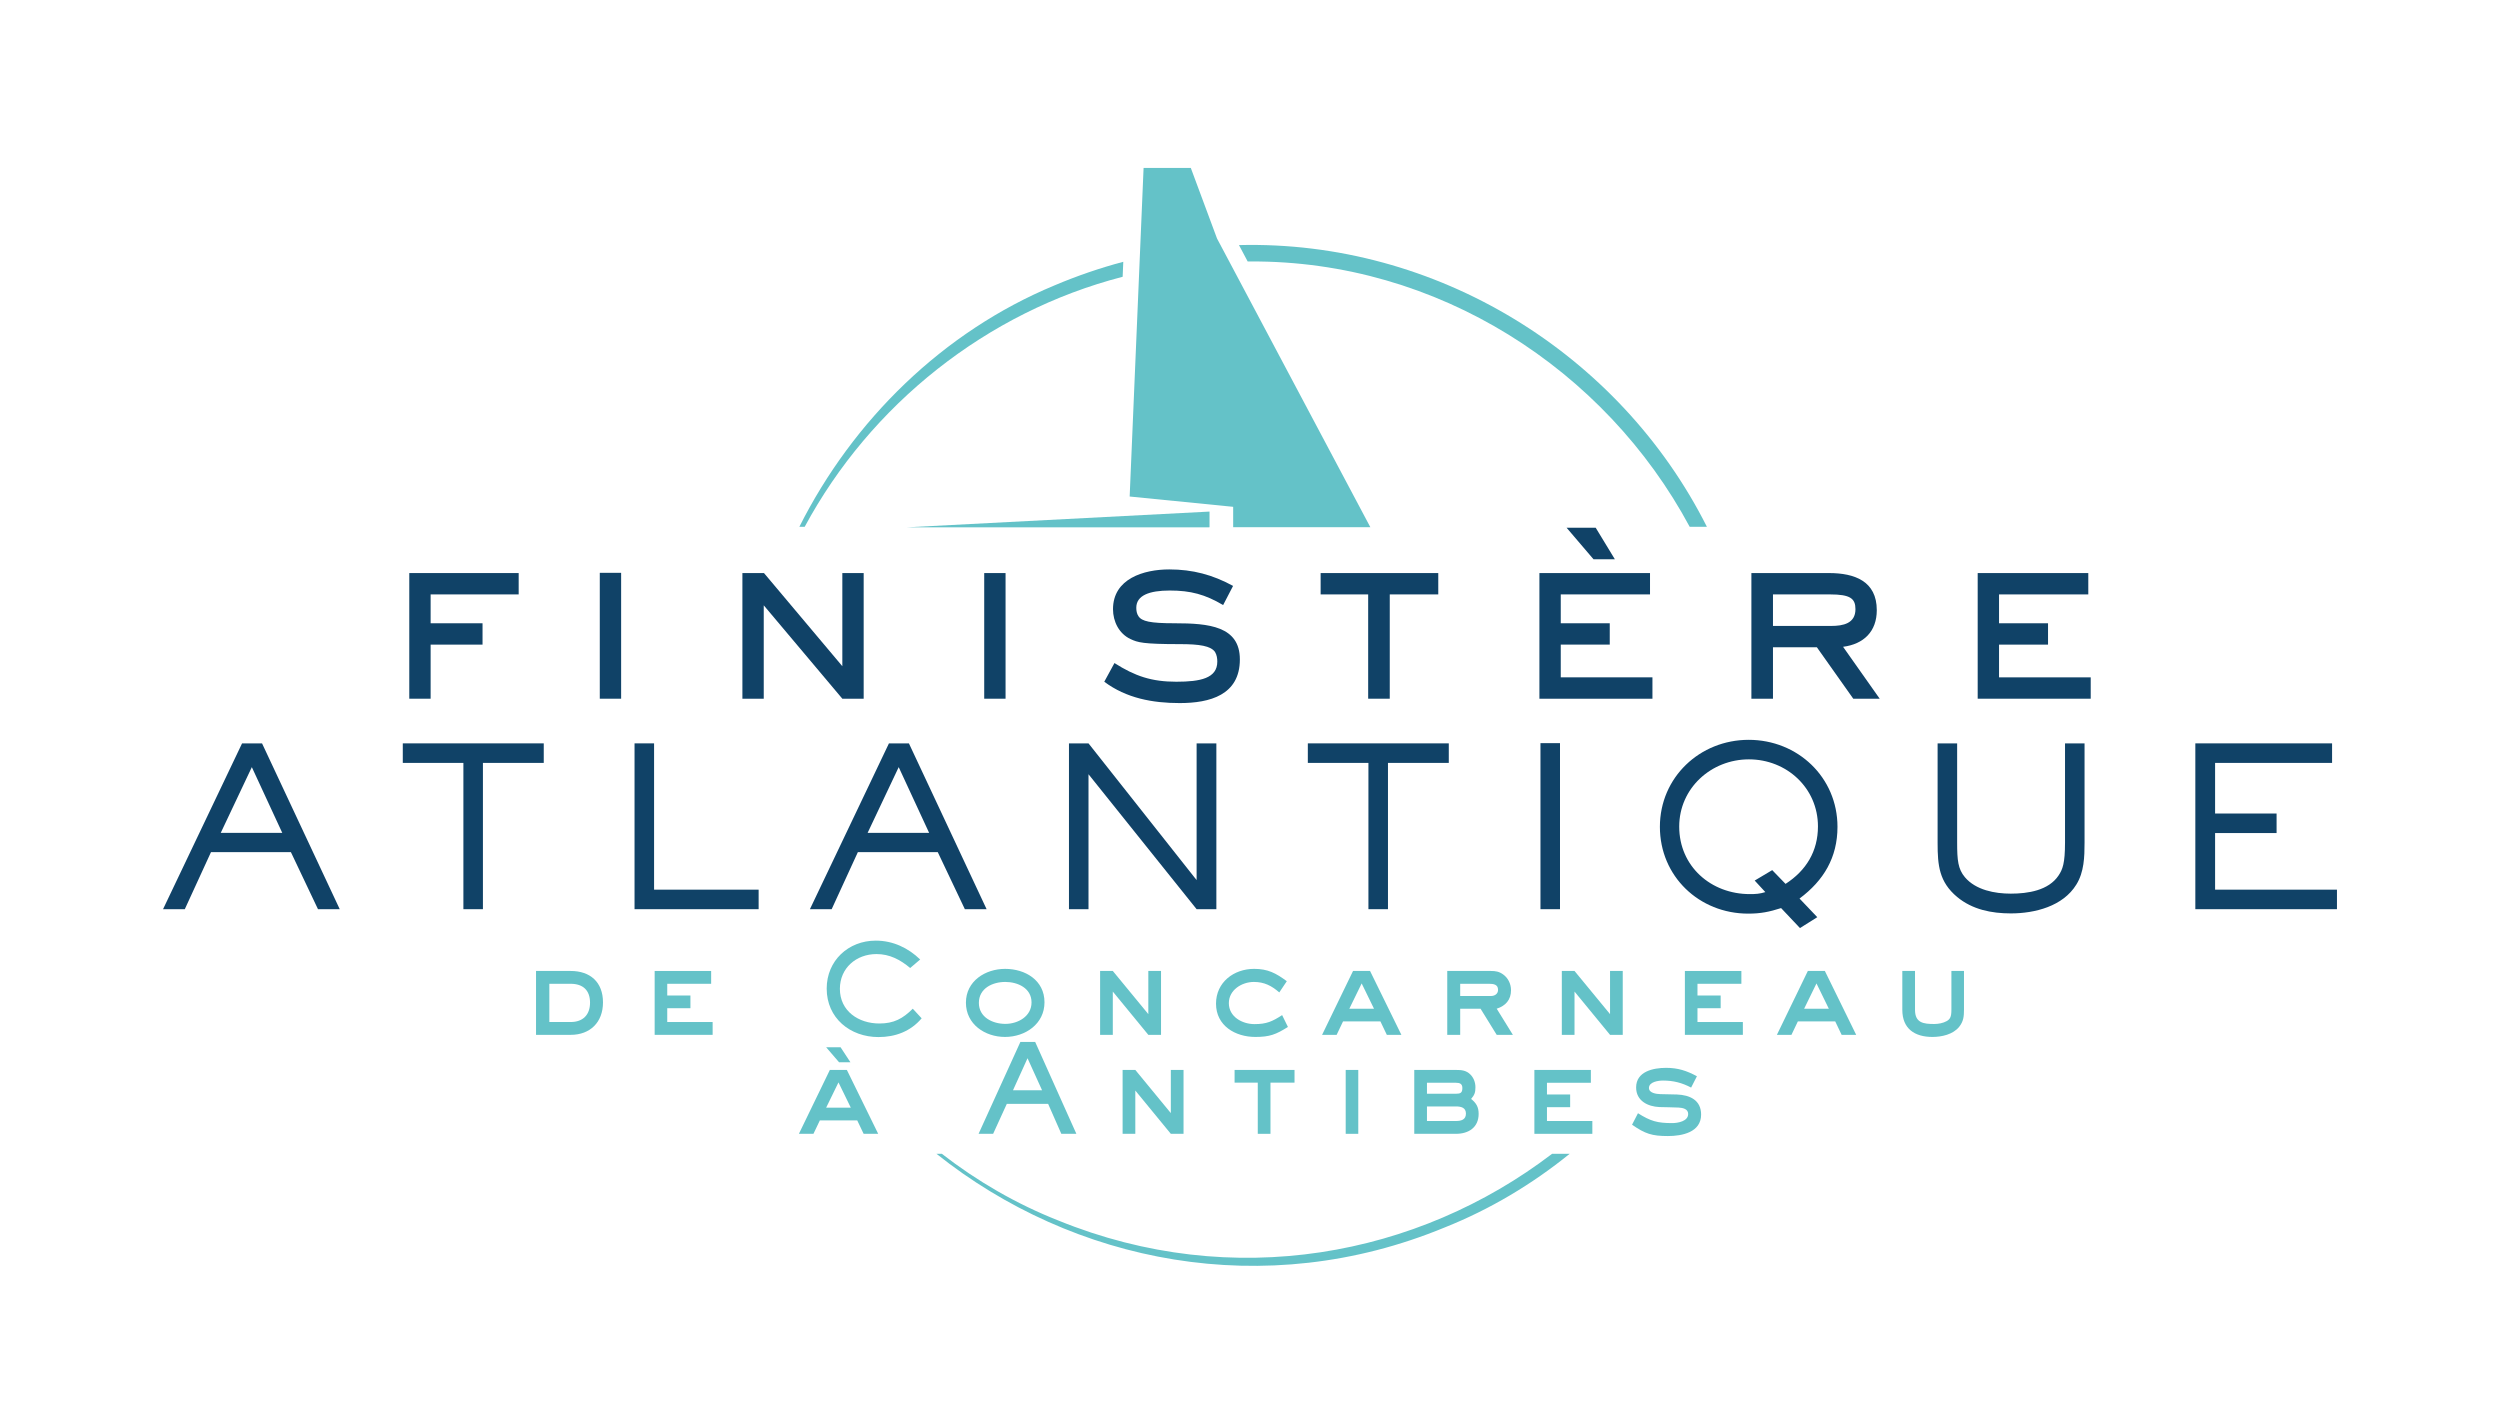 <?xml version="1.0" encoding="utf-8"?>
<!-- Generator: Adobe Illustrator 16.0.3, SVG Export Plug-In . SVG Version: 6.00 Build 0)  -->
<!DOCTYPE svg PUBLIC "-//W3C//DTD SVG 1.1//EN" "http://www.w3.org/Graphics/SVG/1.1/DTD/svg11.dtd">
<svg version="1.1" id="Calque_1" xmlns="http://www.w3.org/2000/svg" xmlns:xlink="http://www.w3.org/1999/xlink" x="0px" y="0px"
	 width="651.968px" height="368.504px" viewBox="0 0 651.968 368.504" enable-background="new 0 0 651.968 368.504"
	 xml:space="preserve">
<g>
	<defs>
		<rect id="SVGID_1_" width="651.969" height="368.504"/>
	</defs>
	<clipPath id="SVGID_2_">
		<use xlink:href="#SVGID_1_"  overflow="visible"/>
	</clipPath>
	<path clip-path="url(#SVGID_2_)" fill="#64C2C8" d="M275.964,318.277c-10.944-4.319-21.124-10.23-30.333-17.373h-1.405
		c35.652,28.418,85.445,38.674,132.536,19.199c11.832-4.718,22.777-11.263,32.581-19.199h-4.589
		C369.771,327.626,321.599,336.873,275.964,318.277"/>
	<path clip-path="url(#SVGID_2_)" fill="#104267" d="M82.926,237.105l-7.062-14.877H55.023l-6.83,14.877h-5.674l20.609-43.244h5.21
		l20.261,43.244H82.926z M65.675,200.057l-8.104,17.136h16.035L65.675,200.057z"/>
	<polygon clip-path="url(#SVGID_2_)" fill="#104267" points="125.94,198.955 125.94,237.105 120.847,237.105 120.847,198.955 
		105.042,198.955 105.042,193.861 141.803,193.861 141.803,198.955 	"/>
	<polygon clip-path="url(#SVGID_2_)" fill="#104267" points="165.48,237.105 165.48,193.861 170.575,193.861 170.575,232.012 
		197.841,232.012 197.841,237.105 	"/>
	<path clip-path="url(#SVGID_2_)" fill="#104267" d="M251.621,237.105l-7.062-14.877h-20.841l-6.83,14.877h-5.674l20.609-43.244
		h5.21l20.261,43.244H251.621z M234.37,200.057l-8.104,17.136h16.035L234.37,200.057z"/>
	<polygon clip-path="url(#SVGID_2_)" fill="#104267" points="312.061,237.105 283.867,201.908 283.867,237.105 278.773,237.105 
		278.773,193.861 283.867,193.861 312.061,229.521 312.061,193.861 317.212,193.861 317.212,237.105 	"/>
	<polygon clip-path="url(#SVGID_2_)" fill="#104267" points="361.964,198.955 361.964,237.105 356.869,237.105 356.869,198.955 
		341.065,198.955 341.065,193.861 377.825,193.861 377.825,198.955 	"/>
	<rect x="401.735" y="193.804" clip-path="url(#SVGID_2_)" fill="#104267" width="5.094" height="43.302"/>
	<path clip-path="url(#SVGID_2_)" fill="#104267" d="M469.293,234.327l4.631,4.862l-4.515,2.836l-4.921-5.209
		c-3.068,0.983-5.326,1.447-8.568,1.447c-12.793,0-23.04-9.727-23.04-22.636s10.42-22.691,23.156-22.691
		c12.794,0,23.156,9.782,23.156,22.691C479.192,223.617,475.604,229.639,469.293,234.327 M456.094,198.03
		c-9.842,0-18.177,7.525-18.177,17.54c0,10.363,8.278,17.599,18.408,17.599c1.564,0,2.547-0.058,4.053-0.521l-2.778-3.01
		l4.572-2.722l3.475,3.589c5.384-3.473,8.452-8.51,8.452-14.992C474.099,205.498,465.936,198.03,456.094,198.03"/>
	<path clip-path="url(#SVGID_2_)" fill="#104267" d="M541.484,230.68c-3.474,5.673-10.825,7.525-17.077,7.525
		c-5.037,0-10.016-0.984-14.009-4.284c-4.69-3.936-5.095-8.22-5.095-14.065v-25.994h5.095v25.877c0,4.632,0.23,6.89,2.025,9.03
		c2.836,3.358,7.815,4.284,11.983,4.284c4.398,0,9.841-0.811,12.446-4.746c1.041-1.563,1.679-3.127,1.679-8.568v-25.877h5.094
		v25.877C543.626,223.443,543.51,227.438,541.484,230.68"/>
	<polygon clip-path="url(#SVGID_2_)" fill="#104267" points="572.516,237.105 572.516,193.861 608.176,193.861 608.176,198.956 
		577.667,198.956 577.667,212.155 593.703,212.155 593.703,217.25 577.667,217.25 577.667,232.012 609.448,232.012 609.448,237.105 
			"/>
	<path clip-path="url(#SVGID_2_)" fill="#104267" d="M112.303,155.015v7.527h13.536v5.567h-13.536v14.105h-5.567v-32.766h28.528
		v5.567H112.303z M156.416,149.385h5.567v32.829h-5.567V149.385z"/>
	<polygon clip-path="url(#SVGID_2_)" fill="#104267" points="219.669,182.214 199.175,157.86 199.175,182.214 193.608,182.214 
		193.608,149.448 199.237,149.448 219.669,173.737 219.669,149.448 225.236,149.448 225.236,182.214 	"/>
	<rect x="256.671" y="149.448" clip-path="url(#SVGID_2_)" fill="#104267" width="5.566" height="32.766"/>
	<path clip-path="url(#SVGID_2_)" fill="#104267" d="M307.653,183.354c-7.084,0-13.916-1.266-19.672-5.567l2.656-4.87
		c5.377,3.415,9.678,4.87,16.131,4.87c6.262,0,10.689-0.886,10.689-5.25c0-0.822-0.126-1.708-0.569-2.467
		c-1.075-1.645-4.174-2.087-9.109-2.087c-9.804,0-11.069-0.443-12.967-1.329c-2.973-1.391-4.554-4.555-4.554-7.78
		c0-7.971,8.033-10.374,14.675-10.374c6.072,0,11.322,1.392,16.636,4.301l-2.593,4.997c-4.681-2.782-8.476-3.795-13.917-3.795
		c-5.313,0-8.729,1.266-8.729,4.491c0,0.759,0.127,1.582,0.57,2.214c0.885,1.329,3.036,1.834,9.425,1.834
		c8.919,0,17.015,0.759,17.015,9.426C323.34,181.265,315.497,183.354,307.653,183.354"/>
	<polygon clip-path="url(#SVGID_2_)" fill="#104267" points="362.431,155.015 362.431,182.214 356.802,182.214 356.802,155.015 
		344.404,155.015 344.404,149.448 375.082,149.448 375.082,155.015 	"/>
	<path clip-path="url(#SVGID_2_)" fill="#104267" d="M401.458,182.215v-32.767h28.844v5.568h-23.277v7.526h12.777v5.567h-12.777
		v8.539h23.91v5.567H401.458z M415.563,145.843l-7.021-8.224h7.591l4.998,8.224H415.563z"/>
	<path clip-path="url(#SVGID_2_)" fill="#104267" d="M483.308,182.214l-9.488-13.411H462.37v13.411h-5.629v-32.766h20.241
		c6.643,0,12.461,2.087,12.461,9.678c0,5.566-3.415,8.856-8.792,9.552l9.551,13.536H483.308z M477.235,155.015H462.37v8.222h15.182
		c3.1,0,6.326-0.633,6.326-4.364C483.878,156.09,482.55,155.015,477.235,155.015"/>
	<polygon clip-path="url(#SVGID_2_)" fill="#104267" points="515.756,182.214 515.756,149.448 544.6,149.448 544.6,155.016 
		521.323,155.016 521.323,162.542 534.1,162.542 534.1,168.109 521.323,168.109 521.323,176.647 545.232,176.647 545.232,182.214 	
		"/>
	<path clip-path="url(#SVGID_2_)" fill="#64C2C8" d="M275,74.427c-29.083,12.077-52.556,35.138-66.537,62.955h1.39
		c17.161-31.849,47.437-56.04,82.92-65.2l0.166-3.911C286.938,69.868,280.947,71.906,275,74.427"/>
	<path clip-path="url(#SVGID_2_)" fill="#64C2C8" d="M323.108,63.915l2.27,4.273c0.202,0.002,0.403-0.005,0.605-0.002
		c48.958-0.288,92.646,28.151,114.666,69.196h4.488C422.309,92.016,374.429,62.613,323.108,63.915"/>
	<polygon clip-path="url(#SVGID_2_)" fill="#64C2C8" points="317.384,62.201 310.545,43.788 298.233,43.788 294.602,129.487 
		321.593,132.171 321.593,137.484 357.367,137.484 	"/>
	<polygon clip-path="url(#SVGID_2_)" fill="#64C2C8" points="315.43,137.485 315.43,133.412 236.493,137.518 315.319,137.518 	"/>
	<path clip-path="url(#SVGID_2_)" fill="#64C2C8" d="M148.826,269.875h-9.037v-16.66h9.037c5.049,0,8.426,2.863,8.426,8.202
		C157.252,266.595,153.907,269.875,148.826,269.875 M148.826,256.56h-5.564v9.971h5.564c3.184,0,5.049-1.865,5.049-5.049
		C153.875,258.232,152.01,256.56,148.826,256.56"/>
	<polygon clip-path="url(#SVGID_2_)" fill="#64C2C8" points="170.727,269.875 170.727,253.215 185.458,253.215 185.458,256.56 
		174.008,256.56 174.008,259.615 180.054,259.615 180.054,262.928 174.008,262.928 174.008,266.53 185.844,266.53 185.844,269.875 	
		"/>
	<path clip-path="url(#SVGID_2_)" fill="#64C2C8" d="M229.1,270.454c-7.398,0-13.509-4.953-13.509-12.641
		c0-7.268,5.629-12.51,12.801-12.51c4.438,0,8.427,1.865,11.578,4.921l-2.604,2.218c-2.573-2.153-5.34-3.634-8.781-3.634
		c-5.275,0-9.552,3.634-9.552,9.071c0,5.819,4.888,9.037,10.292,9.037c3.762,0,6.111-1.254,8.716-3.859l2.315,2.507
		C237.462,268.975,233.506,270.454,229.1,270.454"/>
	<path clip-path="url(#SVGID_2_)" fill="#64C2C8" d="M262.097,270.421c-5.243,0-10.196-3.312-10.196-8.939s5.05-8.813,10.228-8.813
		c5.242,0,10.26,2.959,10.26,8.716C272.389,267.045,267.371,270.421,262.097,270.421 M262.161,256.078
		c-3.345,0-6.883,1.672-6.883,5.467c0,3.763,3.602,5.469,6.915,5.469c3.281,0,6.818-1.964,6.818-5.598
		C269.011,257.687,265.409,256.078,262.161,256.078"/>
	<polygon clip-path="url(#SVGID_2_)" fill="#64C2C8" points="299.468,269.875 290.205,258.586 290.205,269.875 286.892,269.875 
		286.892,253.215 290.205,253.215 299.468,264.472 299.468,253.215 302.781,253.215 302.781,269.875 	"/>
	<path clip-path="url(#SVGID_2_)" fill="#64C2C8" d="M327.383,270.422c-5.243,0-10.26-2.926-10.26-8.684
		c0-5.563,4.631-9.07,9.938-9.07c3.602,0,5.692,1.127,8.522,3.217l-1.962,2.927c-1.994-1.737-3.923-2.733-6.625-2.733
		c-3.152,0-6.529,2.091-6.529,5.531c0,3.57,3.505,5.467,6.69,5.467c3.119,0,4.631-0.675,7.204-2.348l1.512,3.088
		C332.754,269.778,331.114,270.422,327.383,270.422"/>
	<path clip-path="url(#SVGID_2_)" fill="#64C2C8" d="M361.666,269.875l-1.672-3.504h-9.746l-1.672,3.504h-3.795l8.072-16.66h4.438
		l8.169,16.66H361.666z M355.105,256.464l-3.216,6.594h6.432L355.105,256.464z"/>
	<path clip-path="url(#SVGID_2_)" fill="#64C2C8" d="M390.321,269.875l-4.212-6.817h-5.308v6.817h-3.376v-16.66h11.385
		c1.254,0,2.155,0.161,3.184,0.9c1.319,0.934,2.06,2.51,2.06,4.117c0,2.509-1.416,4.085-3.732,4.825l4.214,6.817H390.321z
		 M388.231,256.56h-7.43v3.185h8.009c0.997,0,1.865-0.547,1.865-1.607C390.676,256.656,389.39,256.56,388.231,256.56"/>
	<polygon clip-path="url(#SVGID_2_)" fill="#64C2C8" points="419.878,269.875 410.614,258.586 410.614,269.875 407.302,269.875 
		407.302,253.215 410.614,253.215 419.878,264.472 419.878,253.215 423.19,253.215 423.19,269.875 	"/>
	<polygon clip-path="url(#SVGID_2_)" fill="#64C2C8" points="439.397,269.875 439.397,253.215 454.129,253.215 454.129,256.56 
		442.679,256.56 442.679,259.615 448.725,259.615 448.725,262.928 442.679,262.928 442.679,266.53 454.515,266.53 454.515,269.875 	
		"/>
	<path clip-path="url(#SVGID_2_)" fill="#64C2C8" d="M480.275,269.875l-1.672-3.504h-9.746l-1.672,3.504h-3.795l8.071-16.66h4.439
		l8.169,16.66H480.275z M473.715,256.464l-3.217,6.594h6.433L473.715,256.464z"/>
	<path clip-path="url(#SVGID_2_)" fill="#64C2C8" d="M510.926,267.784c-1.608,1.994-4.535,2.638-6.979,2.638
		c-4.631,0-7.848-2.154-7.848-7.075v-10.132h3.313v10.132c0,3.409,2.188,3.698,5.019,3.698c1.028,0,2.314-0.226,3.215-0.74
		c0.933-0.514,1.255-1.157,1.255-2.958v-10.132h3.28v10.132C512.18,265.084,512.051,266.369,510.926,267.784"/>
	<path clip-path="url(#SVGID_2_)" fill="#64C2C8" d="M225.225,295.687l-1.672-3.504h-9.746l-1.672,3.504h-3.795l8.073-16.66h4.438
		l8.17,16.66H225.225z M218.825,277.033l-3.377-3.925h3.763l2.573,3.925H218.825z M218.664,282.275l-3.216,6.594h6.432
		L218.664,282.275z"/>
	<path clip-path="url(#SVGID_2_)" fill="#64C2C8" d="M276.779,295.688l-3.441-7.815h-10.774l-3.57,7.815h-3.796l10.903-23.961h3.86
		l10.742,23.961H276.779z M267.967,275.972l-3.795,8.362h7.59L267.967,275.972z"/>
	<polygon clip-path="url(#SVGID_2_)" fill="#64C2C8" points="305.338,295.687 296.075,284.397 296.075,295.687 292.762,295.687 
		292.762,279.026 296.075,279.026 305.338,290.284 305.338,279.026 308.651,279.026 308.651,295.687 	"/>
	<polygon clip-path="url(#SVGID_2_)" fill="#64C2C8" points="331.323,282.339 331.323,295.687 328.011,295.687 328.011,282.339 
		321.964,282.339 321.964,279.026 337.595,279.026 337.595,282.339 	"/>
	<rect x="350.941" y="279.027" clip-path="url(#SVGID_2_)" fill="#64C2C8" width="3.28" height="16.659"/>
	<path clip-path="url(#SVGID_2_)" fill="#64C2C8" d="M379.693,295.687h-10.871v-16.66h10.871c1.446,0,2.637,0.097,3.73,1.158
		c0.9,0.868,1.35,2.123,1.35,3.345c0,1.383-0.224,1.995-1.126,3.057c1.353,1.093,1.964,2.121,1.964,3.891
		C385.611,294.015,383.006,295.687,379.693,295.687 M379.693,282.371h-7.559v2.863h7.559c1.157,0,1.672-0.225,1.672-1.479
		C381.365,282.629,380.689,282.371,379.693,282.371 M379.693,288.547h-7.559v3.795h7.559c1.35,0,2.604-0.321,2.604-1.93
		C382.298,288.838,381.011,288.547,379.693,288.547"/>
	<polygon clip-path="url(#SVGID_2_)" fill="#64C2C8" points="400.147,295.687 400.147,279.026 414.877,279.026 414.877,282.372 
		403.428,282.372 403.428,285.427 409.475,285.427 409.475,288.74 403.428,288.74 403.428,292.342 415.264,292.342 415.264,295.687 
			"/>
	<path clip-path="url(#SVGID_2_)" fill="#64C2C8" d="M434.978,296.266c-4.149,0-5.95-0.579-9.359-2.958l1.543-2.992
		c3.281,2.059,5.019,2.573,8.909,2.573c1.448,0,4.182-0.449,4.182-2.38c0-1.351-1.447-1.607-2.509-1.671
		c-1.673-0.099-3.313-0.066-4.984-0.131c-3.057-0.128-6.079-1.639-6.079-5.113c0-4.181,4.471-5.114,7.814-5.114
		c3.088,0,5.34,0.74,8.041,2.188l-1.512,2.958c-2.38-1.254-4.631-1.833-7.332-1.833c-1.19,0-3.667,0.322-3.667,1.932
		c0,1.35,1.962,1.575,2.959,1.606c1.447,0.065,2.895,0.032,4.342,0.097c3.345,0.13,6.303,1.447,6.303,5.243
		C443.628,295.302,438.644,296.266,434.978,296.266"/>
</g>
</svg>
